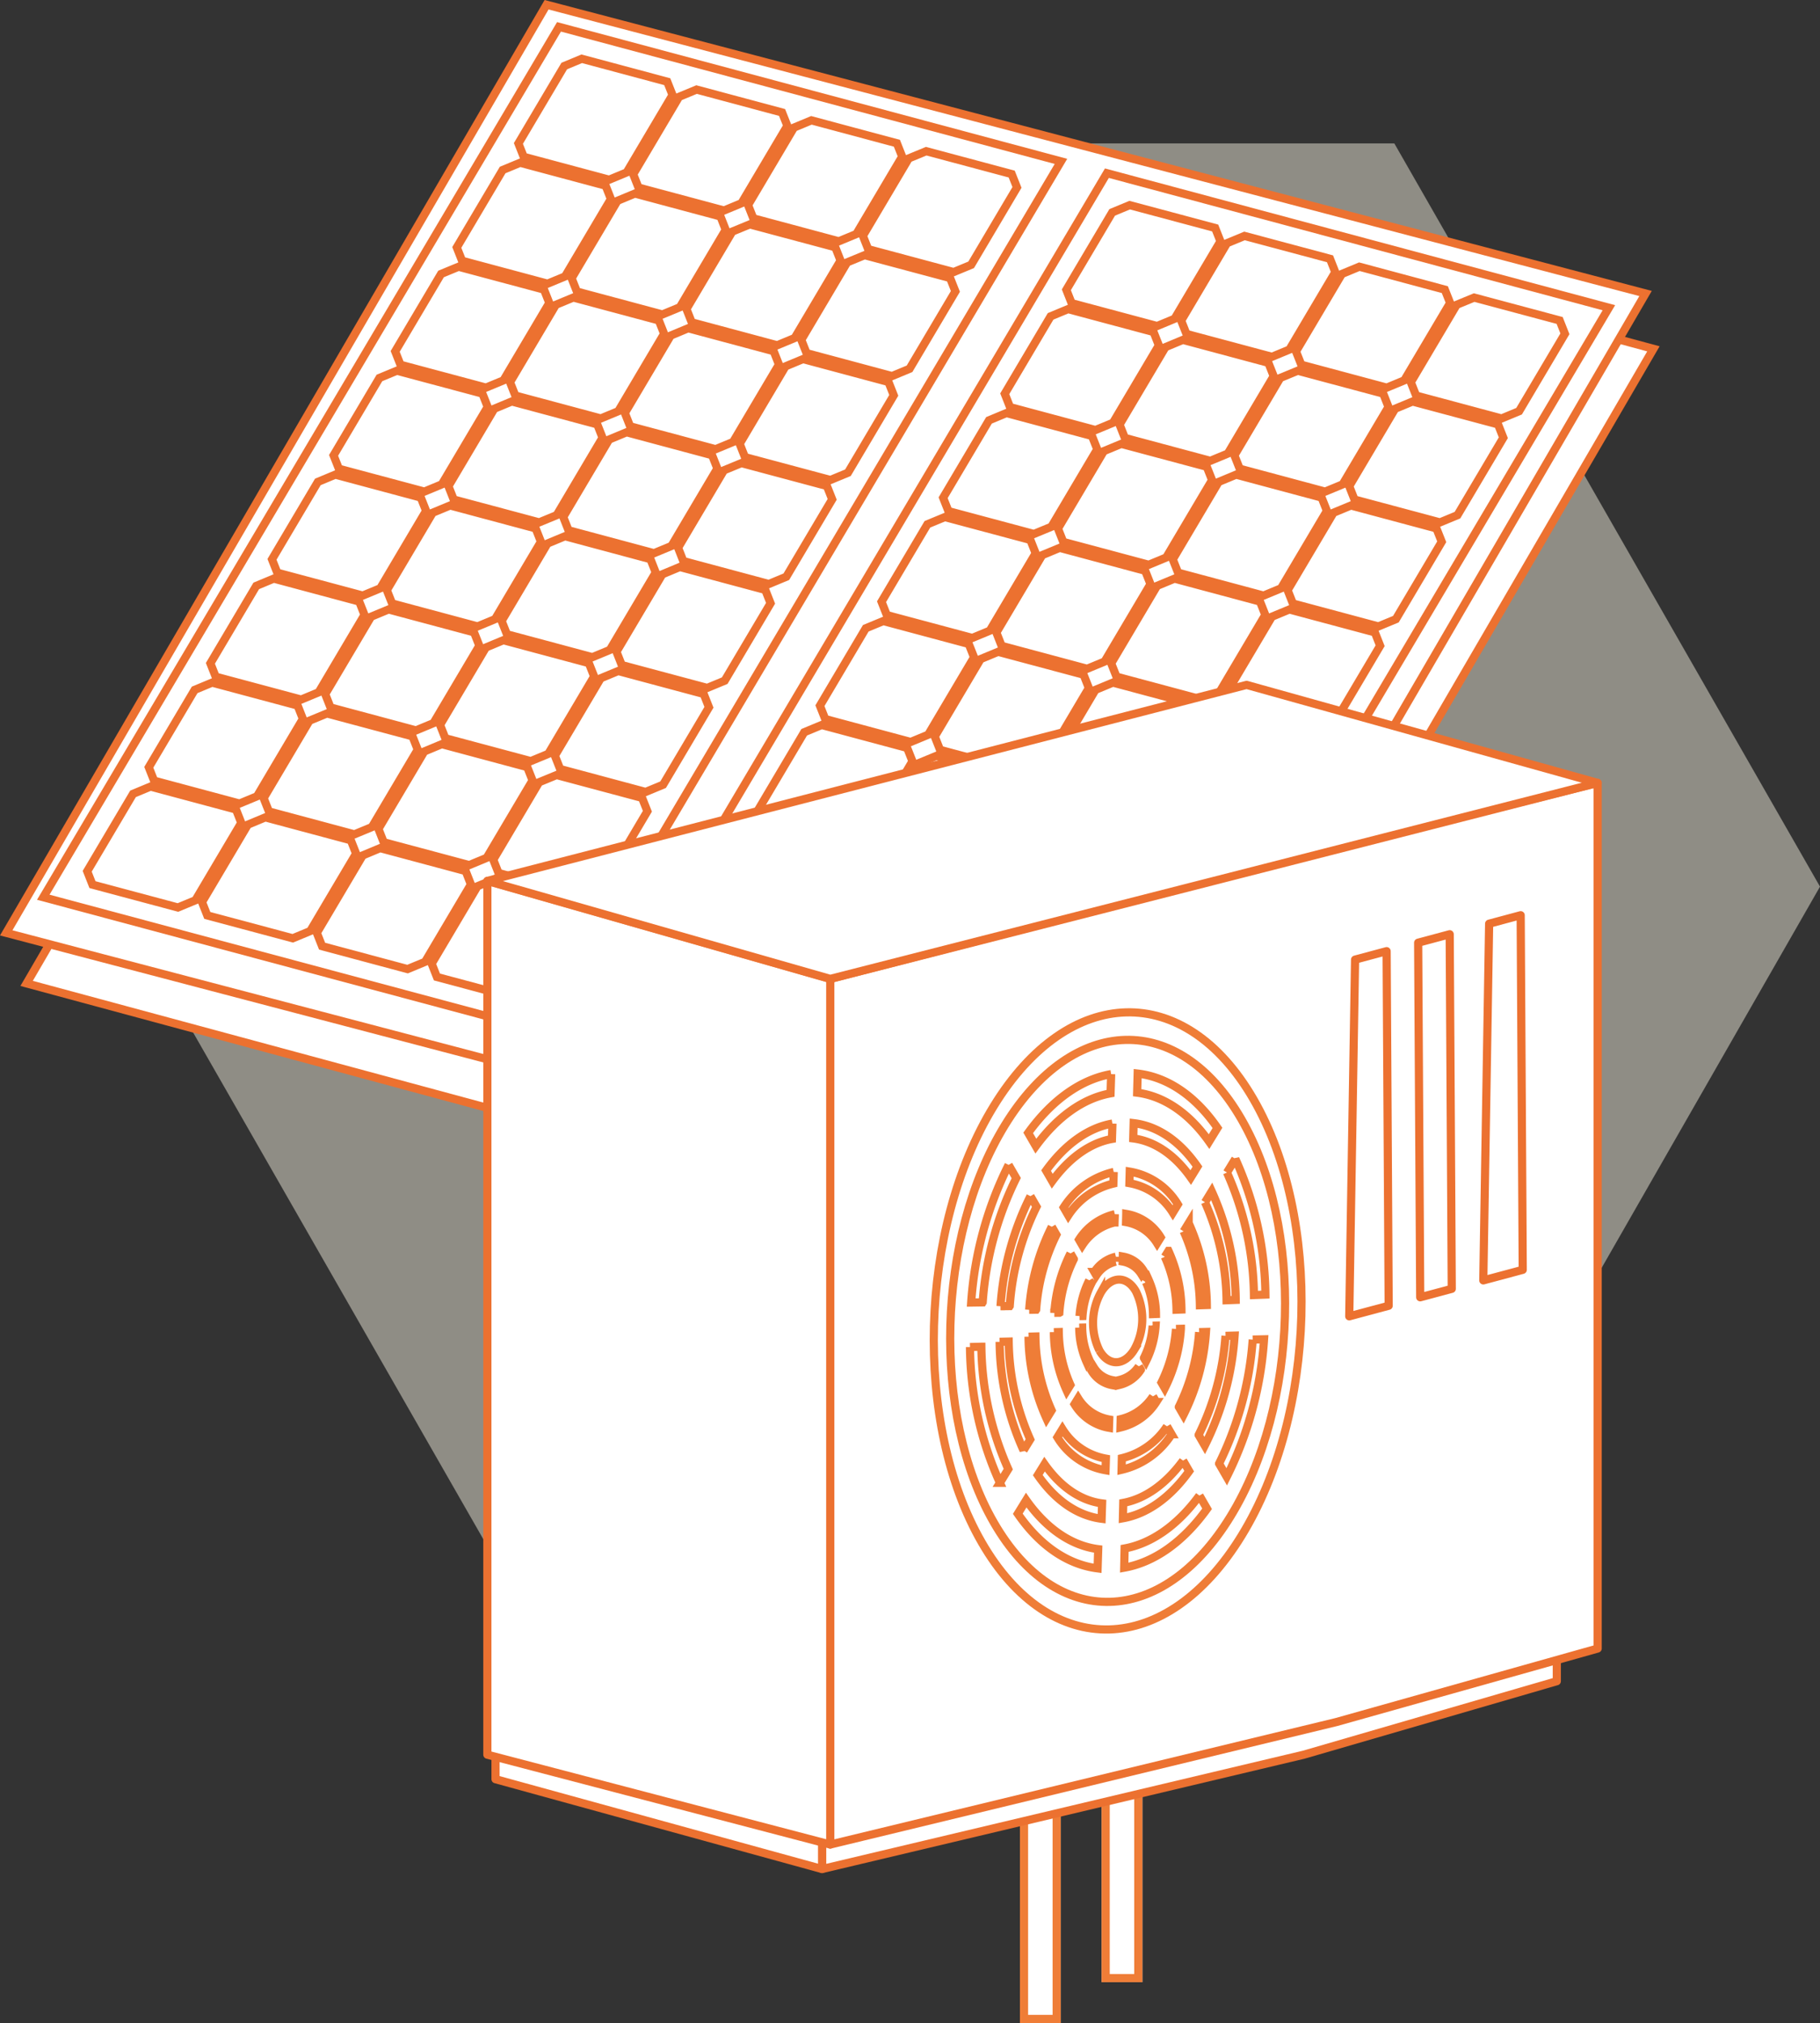 <svg xmlns="http://www.w3.org/2000/svg" width="222.932" height="247.724" viewBox="0 0 222.932 247.724">
  <rect x="0" y="0" width="222.932" height="247.724" fill="#333333" stroke="none"/>
  <g id="Group_9276" data-name="Group 9276" transform="translate(-692.068 -775.276)">
    <g id="Group_9269" data-name="Group 9269" transform="translate(636.947 792.837)">
      <path id="Path_4183" data-name="Path 4183" d="M325.169,73.825l52.141,91.01-52.141,91.01H219.939L167.8,164.834l52.141-91.01Z" transform="translate(-99.257 -73.825)" fill="#ede8d9" opacity="0.5"/>
    </g>
    <g id="Group_9270" data-name="Group 9270" transform="translate(50.638 -173.252)">
      <path id="Path_7385" data-name="Path 7385" d="M2630.816,1995.906l-133.079-35.946-66.187,113.651,133.078,35.947Z" transform="translate(-1786.86 -1004.662)" fill="#fff" stroke="#ec7130" stroke-width="1"/>
      <path id="Path_7386" data-name="Path 7386" d="M2628.986,1986.986l-134.614-35.359-66.188,113.652,134.613,35.359Z" transform="translate(-1785.991 -1002.519)" fill="#fff" stroke="#ec7130" stroke-width="1"/>
      <path id="Path_7387" data-name="Path 7387" d="M2497.47,1955.27,2434.3,2061.851l61.488,16.477,63.167-106.583Z" transform="translate(-1787.568 -1003.455)" fill="#fff" stroke="#ec7130" stroke-width="1"/>
      <path id="Path_7388" data-name="Path 7388" d="M2447.156,2050.547l-5.614,9.479.646,1.637,10.469,2.8,2.143-.888,5.616-9.477-.646-1.636-10.47-2.806Zm7.548-12.732-5.618,9.478.646,1.636,10.469,2.805,2.143-.889,5.617-9.478-.643-1.636-10.474-2.805Zm7.545-12.732-5.616,9.479.645,1.635L2467.75,2039l2.144-.889,5.615-9.479-.646-1.635-10.471-2.807Zm7.545-12.733-5.617,9.478.646,1.637,10.47,2.8,2.145-.887,5.616-9.479-.646-1.635-10.471-2.807Zm7.546-12.732-5.619,9.479.649,1.637,10.471,2.8,2.141-.889,5.617-9.476-.646-1.638-10.472-2.8Zm7.546-12.732-5.618,9.479.647,1.636,10.47,2.8,2.145-.888,5.617-9.479-.649-1.635L2487.032,1986Zm7.544-12.73-5.616,9.478.647,1.635,10.469,2.805,2.145-.888,5.616-9.479-.646-1.635-10.47-2.805Zm7.547-12.733-5.616,9.477.646,1.637,10.47,2.805,2.144-.889,5.618-9.479-.648-1.635-10.47-2.806Zm-38.756,92.894-5.616,9.478.647,1.637,10.471,2.8,2.141-.887,5.618-9.479-.645-1.635-10.473-2.806Zm7.548-12.731-5.617,9.478.647,1.635,10.469,2.805,2.143-.888,5.618-9.478-.645-1.636-10.471-2.8Zm7.546-12.733-5.617,9.478.646,1.637,10.469,2.807,2.146-.891,5.617-9.477-.649-1.637-10.468-2.805Zm7.546-12.731-5.618,9.478.649,1.635,10.467,2.807,2.144-.89,5.617-9.477-.646-1.635-10.47-2.806Zm7.544-12.734-5.615,9.48.645,1.636,10.471,2.8,2.146-.887,5.615-9.479-.647-1.636-10.47-2.805Zm7.546-12.731-5.617,9.478.647,1.636,10.471,2.807,2.143-.889,5.615-9.479-.646-1.635-10.47-2.805Zm7.545-12.733-5.618,9.48.648,1.635,10.47,2.805,2.143-.887,5.615-9.479-.643-1.635-10.474-2.807Zm7.545-12.731-5.616,9.478.646,1.636,10.472,2.805,2.141-.888,5.621-9.479-.648-1.635-10.471-2.806Zm-38.753,92.893-5.619,9.479.647,1.635,10.469,2.805,2.145-.888,5.616-9.477L2487.9,2060l-10.473-2.807Zm7.545-12.73-5.616,9.477.645,1.638,10.473,2.8,2.142-.889,5.617-9.478-.648-1.635-10.467-2.807Zm7.548-12.734-5.619,9.479.647,1.636,10.471,2.8,2.142-.888,5.616-9.478-.647-1.635-10.47-2.805Zm7.543-12.731-5.618,9.479.647,1.635,10.471,2.806,2.141-.889,5.618-9.478-.645-1.635L2500.07,2019Zm7.548-12.733-5.619,9.479.646,1.636,10.471,2.805,2.144-.889,5.616-9.478-.646-1.635-10.47-2.808Zm7.544-12.73-5.616,9.478.646,1.636,10.47,2.8,2.142-.887,5.619-9.479-.647-1.636-10.47-2.806Zm7.544-12.733-5.615,9.479.647,1.635,10.468,2.806,2.143-.889,5.619-9.478-.646-1.636-10.472-2.8Zm7.55-12.732-5.62,9.479.646,1.633,10.472,2.808,2.145-.889,5.616-9.479-.647-1.635-10.471-2.807Zm-38.759,92.895-5.615,9.479.646,1.635,10.469,2.8,2.145-.887,5.617-9.478-.647-1.637-10.47-2.8Zm7.546-12.734-5.616,9.48.646,1.635,10.472,2.806,2.144-.889,5.618-9.478-.649-1.637-10.47-2.8Zm7.545-12.73-5.616,9.476.648,1.637,10.47,2.807,2.143-.889,5.616-9.478-.645-1.636-10.472-2.806Zm7.548-12.733-5.617,9.478.646,1.636,10.469,2.8,2.144-.889,5.617-9.477-.645-1.636-10.47-2.806Zm7.545-12.732-5.616,9.477.643,1.636,10.474,2.808,2.142-.89,5.619-9.478-.648-1.636-10.47-2.8Zm7.545-12.732-5.616,9.478.647,1.638,10.467,2.8,2.147-.887,5.615-9.48-.646-1.634-10.47-2.806Zm7.548-12.731-5.618,9.479.647,1.635,10.47,2.807,2.144-.89,5.618-9.477-.648-1.638-10.47-2.8Zm7.547-12.734-5.618,9.479.646,1.636,10.47,2.805,2.145-.887,5.613-9.479-.646-1.636-10.468-2.8Z" transform="translate(-1789.431 -1004.809)" fill="#fff" stroke="#ec7130" stroke-width="1"/>
      <path id="Path_7389" data-name="Path 7389" d="M2587.828,1979.4l-63.165,106.583,61.484,16.474,63.17-106.583Z" transform="translate(-1810.814 -1009.665)" fill="#fff" stroke="#ec7130" stroke-width="1"/>
      <path id="Path_7390" data-name="Path 7390" d="M2537.52,2074.677l-5.616,9.479.646,1.636,10.472,2.805,2.142-.888,5.618-9.478-.647-1.636-10.471-2.806Zm7.547-12.73-5.618,9.477.646,1.636,10.472,2.807,2.144-.889,5.617-9.478-.647-1.636-10.47-2.806Zm7.547-12.733-5.617,9.479.646,1.635,10.471,2.807,2.141-.889,5.62-9.479-.649-1.635-10.469-2.806Zm7.543-12.732-5.616,9.479.647,1.634,10.471,2.807,2.142-.887,5.618-9.479-.647-1.635-10.47-2.806Zm7.547-12.733-5.617,9.479.646,1.637,10.47,2.8,2.144-.888,5.618-9.478-.647-1.636-10.471-2.8Zm7.546-12.731-5.618,9.479.649,1.637,10.469,2.8,2.144-.887,5.616-9.479-.646-1.636-10.471-2.805Zm7.546-12.731-5.616,9.478.645,1.635,10.47,2.806,2.145-.889,5.618-9.479-.649-1.635-10.47-2.806Zm7.545-12.732-5.615,9.477.645,1.637,10.472,2.8,2.14-.889,5.619-9.478-.647-1.636-10.47-2.8Zm-38.754,92.894-5.619,9.476.649,1.638,10.469,2.8,2.143-.887,5.619-9.479-.646-1.635-10.473-2.8Zm7.545-12.733-5.615,9.479.646,1.636,10.47,2.806,2.143-.889,5.618-9.479-.648-1.636-10.471-2.806Zm7.547-12.731-5.618,9.479.646,1.634,10.472,2.806,2.143-.889,5.619-9.477-.647-1.638-10.473-2.8Zm7.545-12.733-5.617,9.478.646,1.637,10.47,2.8,2.145-.888,5.615-9.48-.646-1.636-10.469-2.8Zm7.547-12.73-5.618,9.478.644,1.635,10.472,2.806,2.144-.888,5.618-9.479-.648-1.636-10.469-2.805Zm7.544-12.734-5.616,9.478.647,1.638,10.471,2.8,2.142-.889,5.617-9.478-.647-1.636-10.47-2.8Zm7.548-12.732-5.619,9.479.646,1.635,10.469,2.806,2.146-.889,5.616-9.478-.648-1.635L2599,2001.166Zm7.542-12.732-5.615,9.478.646,1.637,10.471,2.8,2.143-.886,5.618-9.479-.646-1.636-10.472-2.8Zm-38.752,92.894-5.618,9.479.647,1.635,10.47,2.805,2.144-.889,5.617-9.479-.648-1.635-10.469-2.806Zm7.547-12.731-5.618,9.477.646,1.636,10.47,2.805,2.144-.888,5.616-9.478-.649-1.635-10.467-2.807Zm7.544-12.733-5.618,9.478.646,1.637,10.471,2.8,2.145-.887L2594,2060.3l-.646-1.635-10.47-2.805Zm7.545-12.732-5.617,9.477.646,1.636,10.472,2.806,2.143-.888,5.615-9.479-.646-1.635-10.47-2.806Zm7.545-12.732-5.617,9.479.648,1.636,10.471,2.805,2.142-.888,5.617-9.479-.646-1.635-10.47-2.806Zm7.547-12.731-5.618,9.478.646,1.635,10.471,2.805,2.144-.888,5.618-9.479-.647-1.635-10.471-2.806Zm7.545-12.732-5.617,9.478.648,1.635,10.467,2.806,2.145-.888,5.617-9.478-.646-1.637-10.471-2.8Zm7.547-12.733-5.619,9.478.649,1.637,10.468,2.805,2.146-.889,5.618-9.478-.649-1.635-10.47-2.807Zm-38.756,92.9-5.616,9.478.644,1.637,10.473,2.8,2.143-.889,5.617-9.478-.646-1.636-10.47-2.8Zm7.546-12.733-5.617,9.479.647,1.635,10.471,2.808,2.143-.89,5.616-9.479-.645-1.636-10.472-2.806Zm7.545-12.731-5.617,9.477.649,1.637,10.47,2.805,2.143-.889,5.617-9.479-.647-1.636-10.468-2.8Zm7.549-12.732-5.619,9.477.646,1.637,10.471,2.806,2.143-.89,5.617-9.477-.645-1.635L2604.5,2046.9Zm7.544-12.733-5.619,9.479.65,1.636,10.47,2.807,2.141-.89,5.618-9.478-.646-1.636-10.47-2.805Zm7.545-12.731-5.617,9.478.646,1.637,10.469,2.805,2.145-.888,5.617-9.48-.649-1.635-10.469-2.806Zm7.545-12.732-5.616,9.478.647,1.636,10.471,2.8,2.142-.888,5.618-9.479-.647-1.636-10.471-2.8Zm7.546-12.734-5.616,9.479.645,1.636,10.471,2.806,2.145-.89,5.614-9.477-.645-1.636-10.472-2.8Z" transform="translate(-1812.678 -1011.019)" fill="#fff" stroke="#ec7130" stroke-width="1"/>
    </g>
    <g id="Rectangle_3249" data-name="Rectangle 3249" transform="translate(827 965)" fill="#fff" stroke="#ef7d37" stroke-width="1">
      <rect width="5" height="53" stroke="none"/>
      <rect x="0.5" y="0.5" width="4" height="52" fill="none"/>
    </g>
    <g id="Rectangle_3250" data-name="Rectangle 3250" transform="translate(817 970)" fill="#fff" stroke="#ef7d37" stroke-width="1">
      <rect width="5" height="53" stroke="none"/>
      <rect x="0.5" y="0.5" width="4" height="52" fill="none"/>
    </g>
    <g id="Group_9271" data-name="Group 9271" transform="translate(714.265 -129.356)">
      <path id="Path_3808" data-name="Path 3808" d="M87.2,147.589l-59,14v22l59-14,31-9v-21Z" transform="translate(50.297 949.911)" fill="#fff" stroke="#ec7130" stroke-linejoin="round" stroke-width="1"/>
      <path id="Path_3809" data-name="Path 3809" d="M.092,168.74l40,11v-22l-40-11Z" transform="translate(38.408 953.76)" fill="#fff" stroke="#ec7130" stroke-linejoin="round" stroke-width="1"/>
      <path id="Path_3811" data-name="Path 3811" d="M123.977,16.35v106l-32,9-62,15v-106l62-16Z" transform="translate(49.523 984.15)" fill="#fff" stroke="#ec7130" stroke-linejoin="round" stroke-width="1"/>
      <path id="Path_3812" data-name="Path 3812" d="M.092,130.958l42,11v-106l-42-12Z" transform="translate(37.408 988.542)" fill="#fff" stroke="#ec7130" stroke-linejoin="round" stroke-width="1"/>
      <path id="Path_3813" data-name="Path 3813" d="M64.5-.066l-93,24,42,12,94-24Z" transform="translate(66 988.566)" fill="#fff" stroke="#ec7130" stroke-linejoin="round" stroke-width="1"/>
      <path id="Path_3814" data-name="Path 3814" d="M0,0,42,12v4L0,5Z" transform="matrix(-0.259, -0.966, 0.966, -0.259, 159.493, 1061.42)" fill="#fff" stroke="#ec7130" stroke-linejoin="round" stroke-width="1"/>
      <path id="Path_3815" data-name="Path 3815" d="M0,0,42,11v4L0,4Z" transform="matrix(-0.259, -0.966, 0.966, -0.259, 151.765, 1063.49)" fill="#fff" stroke="#ec7130" stroke-linejoin="round" stroke-width="1"/>
      <path id="Path_3816" data-name="Path 3816" d="M0,0,42,12v4L0,5Z" transform="matrix(-0.259, -0.966, 0.966, -0.259, 143.072, 1065.82)" fill="#fff" stroke="#ec7130" stroke-linejoin="round" stroke-width="1"/>
      <g id="Group_9219" data-name="Group 9219" transform="translate(-1233.944 688.682) rotate(-30)">
        <path id="Path_7453" data-name="Path 7453" d="M19.415,178.262c0,16.77,12.526,23.567,27.978,15.182S75.371,164.667,75.371,147.9s-12.526-23.567-27.978-15.182-27.978,28.778-27.978,45.548" transform="translate(931.722 838.34)" fill="#fff" stroke="#ef7d37" stroke-width="1"/>
        <path id="Path_7454" data-name="Path 7454" d="M26.362,182.84c0,15.271,11.406,21.46,25.476,13.824s25.476-26.2,25.476-41.475-11.406-21.46-25.476-13.824-25.476,26.2-25.476,41.475" transform="translate(927.277 832.404)" fill="#fff" stroke="#ef7d37" stroke-width="1"/>
        <path id="Path_7455" data-name="Path 7455" d="M36.619,189.485c.4,4.37,2.069,7.655,4.639,9.611l-1.242,2c-2.863-2.171-4.726-5.8-5.122-10.678Zm18.66,10.126v1.872c-4.691,2.115-8.968,2.415-12.4,1.17L44.1,200.64c3.087,1.1,6.95.833,11.176-1.03m-15.245-29.8,1.224.664a38.048,38.048,0,0,0-4.639,14.628l-1.724.936a41,41,0,0,1,5.139-16.228M55.28,152.856v1.872a40.787,40.787,0,0,0-11.158,11.109l-.017.009-1.224-.683a44.355,44.355,0,0,1,12.4-12.307m19.28-1.778c2.88,2.143,4.743,5.774,5.139,10.65l-1.725.936c-.4-4.352-2.069-7.637-4.639-9.592Zm-2.845-1.563-1.242,2c-3.087-1.114-6.95-.833-11.158,1.02v-1.872c4.691-2.1,8.985-2.4,12.4-1.151m6.26,17.528,1.725-.936a41.34,41.34,0,0,1-5.122,16.237l-1.242-.655a38.031,38.031,0,0,0,4.639-14.646m-7.5,19.288L71.7,187a44.156,44.156,0,0,1-12.382,12.3v-1.872a40.979,40.979,0,0,0,11.158-11.09" transform="translate(921.82 825.339)" fill="#fff" stroke="#ef7d37" stroke-width="1"/>
        <path id="Path_7456" data-name="Path 7456" d="M48.74,197.49c.317,3.494,1.655,6.121,3.709,7.685l-.993,1.6c-2.289-1.736-3.778-4.639-4.1-8.538Zm14.92,8.1v1.5c-3.75,1.691-7.17,1.931-9.915.936l.979-1.609c2.468.875,5.557.666,8.935-.823M51.47,181.761l.979.531a30.429,30.429,0,0,0-3.709,11.7l-1.379.748a32.779,32.779,0,0,1,4.109-12.975M63.66,168.2v1.5a32.611,32.611,0,0,0-8.922,8.883l-.014.007-.979-.546a35.472,35.472,0,0,1,9.915-9.84m15.417-1.422c2.3,1.714,3.792,4.617,4.109,8.515l-1.379.748c-.317-3.479-1.655-6.106-3.709-7.67ZM76.8,165.53l-.993,1.6c-2.468-.891-5.557-.666-8.922.816v-1.5c3.751-1.676,7.184-1.923,9.914-.921m5.006,14.016,1.379-.748a33.054,33.054,0,0,1-4.1,12.983l-.993-.523a30.412,30.412,0,0,0,3.709-11.711m-6,15.423.979.531a35.319,35.319,0,0,1-9.9,9.833v-1.5a32.763,32.763,0,0,0,8.922-8.867" transform="translate(913.843 814.647)" fill="#fff" stroke="#ef7d37" stroke-width="1"/>
        <path id="Path_7457" data-name="Path 7457" d="M60.6,205.326a7.91,7.91,0,0,0,2.8,5.8l-.749,1.208a8.641,8.641,0,0,1-3.091-6.443Zm11.261,6.11v1.129a9.956,9.956,0,0,1-7.483.706l.739-1.214a9.167,9.167,0,0,0,6.744-.621m-9.2-17.981.739.4a22.963,22.963,0,0,0-2.8,8.827l-1.041.565a24.752,24.752,0,0,1,3.1-9.793m9.2-10.233v1.13a24.6,24.6,0,0,0-6.733,6.7l-.01.005-.739-.412a26.761,26.761,0,0,1,7.483-7.427M83.5,182.148a8.544,8.544,0,0,1,3.1,6.427l-1.041.565a7.9,7.9,0,0,0-2.8-5.789Zm-1.717-.943-.749,1.209a9.106,9.106,0,0,0-6.733.616V181.9a9.976,9.976,0,0,1,7.483-.695m3.778,10.578,1.041-.565a24.949,24.949,0,0,1-3.091,9.8l-.75-.4a22.947,22.947,0,0,0,2.8-8.838m-4.527,11.639.739.4a26.654,26.654,0,0,1-7.472,7.421v-1.13a24.719,24.719,0,0,0,6.733-6.692" transform="translate(906.035 804.181)" fill="#fff" stroke="#ef7d37" stroke-width="1"/>
        <path id="Path_7458" data-name="Path 7458" d="M70.973,212.173a5.663,5.663,0,0,0,2,4.153l-.537.865a6.184,6.184,0,0,1-2.213-4.613Zm8.061,4.375v.809a7.128,7.128,0,0,1-5.357.505l.529-.869a6.565,6.565,0,0,0,4.828-.445m-6.586-12.874.529.287a16.439,16.439,0,0,0-2,6.319l-.745.4a17.706,17.706,0,0,1,2.22-7.011m6.586-7.326v.809a17.623,17.623,0,0,0-4.821,4.8l-.008,0-.529-.3a19.163,19.163,0,0,1,5.357-5.317m8.33-.768a6.118,6.118,0,0,1,2.22,4.6l-.745.4a5.659,5.659,0,0,0-2-4.144Zm-1.229-.675-.537.865a6.519,6.519,0,0,0-4.821.441V195.4a7.144,7.144,0,0,1,5.357-.5m2.7,7.573.745-.4a17.858,17.858,0,0,1-2.213,7.015l-.536-.283a16.44,16.44,0,0,0,2-6.328M85.6,210.811l.529.287a19.077,19.077,0,0,1-5.35,5.313V215.6a17.7,17.7,0,0,0,4.821-4.791" transform="translate(899.211 795.034)" fill="#fff" stroke="#ef7d37" stroke-width="1"/>
        <path id="Path_7459" data-name="Path 7459" d="M81.388,219.051a3.406,3.406,0,0,0,1.206,2.5l-.323.521a3.721,3.721,0,0,1-1.331-2.775Zm4.849,2.632v.486a4.287,4.287,0,0,1-3.222.3l.318-.523a3.951,3.951,0,0,0,2.9-.267m-3.962-7.744.318.173a9.9,9.9,0,0,0-1.206,3.8l-.448.243a10.658,10.658,0,0,1,1.335-4.217m3.962-4.407v.487a10.6,10.6,0,0,0-2.9,2.886l0,0-.318-.177a11.523,11.523,0,0,1,3.222-3.2m5.01-.462a3.679,3.679,0,0,1,1.335,2.768l-.448.243a3.4,3.4,0,0,0-1.206-2.492Zm-.74-.406-.323.521a3.92,3.92,0,0,0-2.9.265v-.486a4.3,4.3,0,0,1,3.222-.3m1.627,4.555.448-.243a10.744,10.744,0,0,1-1.331,4.219l-.323-.17a9.878,9.878,0,0,0,1.206-3.806m-1.95,5.012.318.173a11.481,11.481,0,0,1-3.218,3.2v-.486a10.641,10.641,0,0,0,2.9-2.882" transform="translate(892.354 785.848)" fill="#fff" stroke="#ef7d37" stroke-width="1"/>
        <path id="Path_7460" data-name="Path 7460" d="M86.711,222.6c0,2.245,1.677,3.154,3.745,2.032a7.7,7.7,0,0,0,3.745-6.1c0-2.245-1.677-3.155-3.745-2.032a7.7,7.7,0,0,0-3.745,6.1" transform="translate(888.66 780.855)" fill="#fff" stroke="#ef7d37" stroke-width="1"/>
      </g>
    </g>
  </g>
</svg>
